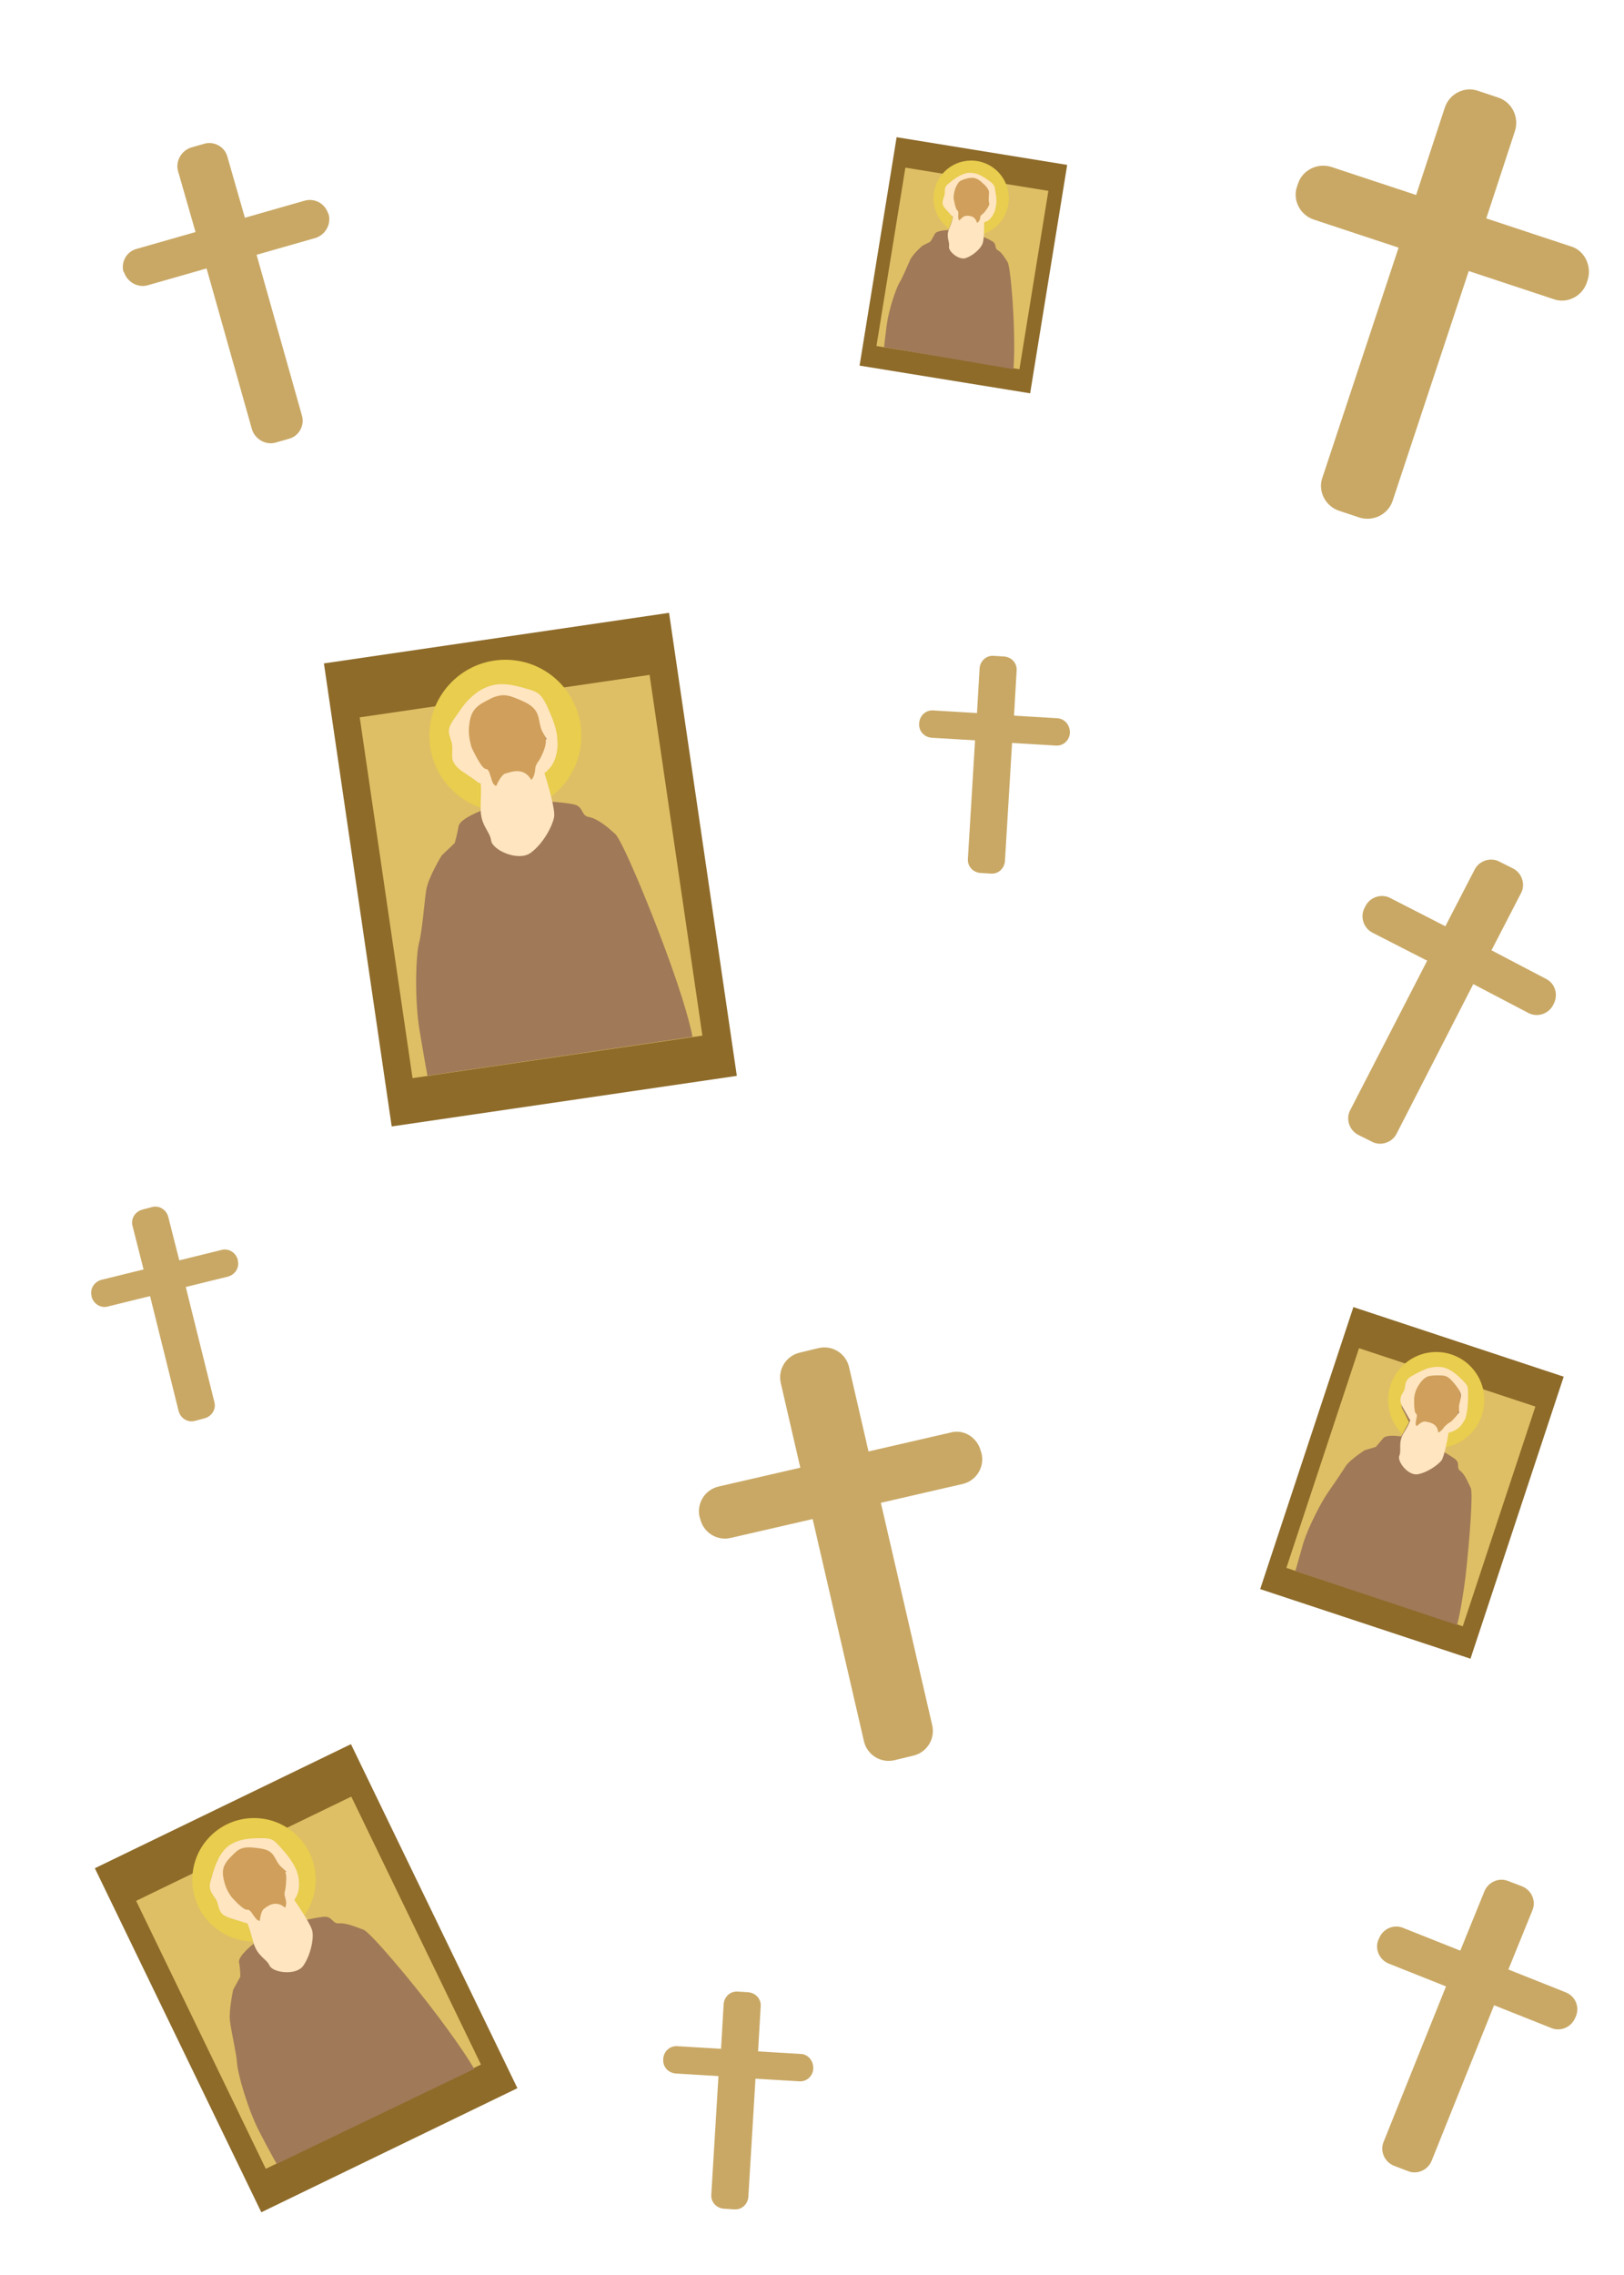 <svg xmlns="http://www.w3.org/2000/svg" viewBox="0 0 250 350"><path fill="#C9A865" d="M244.4 43.1l-.1.3c-.7 2.2-3.1 3.4-5.2 2.6l-13-4.3L214.4 77c-.7 2.2-3.1 3.3-5.2 2.6l-3-1c-2.2-.7-3.4-3.1-2.6-5.2l11.7-35.3-13-4.3c-2.2-.7-3.4-3.1-2.6-5.2l.1-.3c.7-2.2 3.1-3.3 5.2-2.6l13 4.3 4.4-13.4c.7-2.2 3.1-3.4 5.2-2.6l3 1c2.2.7 3.3 3.1 2.6 5.2l-4.4 13.4 13 4.3c2.1.6 3.3 3 2.6 5.2zM36.6 193.8v.1c.3 1.1-.4 2.2-1.5 2.5l-6.5 1.6 4.4 17.7c.3 1.1-.4 2.2-1.5 2.5l-1.5.4c-1.1.3-2.2-.4-2.5-1.5l-4.4-17.7-6.5 1.6c-1.1.3-2.2-.4-2.5-1.5v-.1c-.3-1.1.4-2.2 1.5-2.5l6.5-1.6-1.7-6.7c-.3-1.1.4-2.2 1.5-2.5l1.5-.4c1.1-.3 2.2.4 2.5 1.5l1.7 6.7 6.5-1.6c1.1-.3 2.2.4 2.5 1.5zM125.2 318.2v.1c-.1 1.1-1 2-2.2 1.9l-6.7-.4-1.1 18.2c-.1 1.1-1 2-2.2 1.9l-1.6-.1c-1.1-.1-2-1-1.9-2.2l1.1-18.2-6.6-.4c-1.1-.1-2-1-1.9-2.2v-.1c.1-1.1 1-2 2.2-1.9l6.7.4.4-6.9c.1-1.1 1-2 2.2-1.9l1.6.1c1.1.1 2 1 1.9 2.2l-.4 6.9 6.7.4c1 .1 1.8 1 1.8 2.2zM164.7 112.7v.1c-.1 1.1-1 2-2.2 1.9l-6.7-.4-1.1 18.2c-.1 1.1-1 2-2.2 1.9l-1.6-.1c-1.1-.1-2-1-1.9-2.2l1.1-18.2-6.7-.4c-1.1-.1-2-1-1.9-2.2v-.1c.1-1.1 1-2 2.2-1.9l6.7.4.4-6.9c.1-1.1 1-2 2.2-1.9l1.6.1c1.1.1 2 1 1.9 2.2l-.4 6.9 6.7.4c1.1.1 1.9 1 1.9 2.2zM50.5 32.8l.1.2c.4 1.5-.5 3.1-2 3.6l-9.1 2.6 7 24.8c.4 1.5-.5 3.1-2 3.5l-2.1.6c-1.5.4-3.1-.5-3.6-2l-7-24.8-9.1 2.6c-1.5.4-3.1-.5-3.6-2l-.1-.1c-.4-1.5.5-3.1 2-3.5l9.1-2.6-2.7-9.4c-.4-1.5.5-3.1 2-3.6l2.1-.6c1.5-.4 3.1.5 3.5 2l2.7 9.4 9.1-2.6c1.6-.5 3.2.4 3.7 1.9zM239.2 154.4l-.1.2c-.7 1.4-2.5 2-3.9 1.2l-8.4-4.4-11.8 23c-.7 1.4-2.5 2-3.9 1.2l-2-1c-1.4-.7-2-2.5-1.2-3.9l11.8-22.9-8.4-4.3c-1.4-.7-2-2.5-1.2-3.9l.1-.2c.7-1.4 2.5-2 3.9-1.2l8.4 4.3 4.5-8.7c.7-1.4 2.5-2 3.9-1.2l2 1c1.4.7 2 2.5 1.2 3.9l-4.5 8.7 8.4 4.4c1.4.7 1.9 2.4 1.2 3.8zM242.6 310.2l-.1.2c-.6 1.5-2.3 2.2-3.7 1.6l-8.8-3.5-9.6 23.9c-.6 1.5-2.3 2.2-3.7 1.6l-2.1-.8c-1.5-.6-2.2-2.3-1.6-3.7l9.6-23.9-8.8-3.5c-1.5-.6-2.2-2.3-1.6-3.7l.1-.2c.6-1.5 2.3-2.2 3.7-1.6l8.8 3.5 3.7-9.1c.6-1.5 2.3-2.2 3.7-1.6l2.1.8c1.5.6 2.2 2.3 1.6 3.7l-3.7 9.1 8.8 3.5c1.5.6 2.2 2.2 1.6 3.7zM151 223.3l.1.3c.5 2.1-.8 4.2-2.9 4.7l-12.6 2.9 7.9 34.2c.5 2.1-.8 4.2-2.9 4.7l-2.9.7c-2.1.5-4.2-.8-4.7-2.9l-7.9-34.2-12.6 2.9c-2.1.5-4.2-.8-4.7-2.9l-.1-.3c-.5-2.1.8-4.2 2.9-4.7l12.6-2.9-3-13c-.5-2.1.8-4.2 2.9-4.7l2.9-.7c2.1-.5 4.2.8 4.7 2.9l3 13 12.6-2.9c2.1-.6 4.2.8 4.7 2.9z"/><path fill="#8E6B29" d="M14.6 287.422l39.425-19.089L79.65 321.26l-39.424 19.088z"/><path fill="#DEBF65" d="M20.955 292.438l33.124-16.037 19.96 41.224-33.124 16.038z"/><circle fill="#E8CD4E" cx="39.1" cy="289.2" r="9.5"/><path fill="#A07958" d="M42.6 332.9s-.9-1.5-2.7-5-3.3-8.9-3.4-10.4c-.1-1.6-.9-4.9-1.1-6.6-.2-1.6.5-4.8.5-4.8l1.1-2s0-1.2-.2-2.2 2.3-2.9 2.3-2.9l-.9-3.2-2.8-1c-1.3-.5-2.2-3.2-2.8-4.3s.6-3 .8-4 2.7-2.3 4-2.9c1.3-.6 3.2.4 4.7.7 1.4.3 1.2 1.2 2.4 2.9s1 2.3 1.1 3.3c.1 1.1-.9 2.1-.9 2.1l1.9 2.9s1.5-.4 3.1-.6c1.5-.2 1.4 1.1 2.5 1s2.7.6 3.8 1c1.1.5 7.3 7.8 11.5 13.4s5.5 8 5.5 8l-30.4 14.6z"/><path fill="#D09F5B" d="M44.3 288.7c-.6-2.1-2.2-4-4.3-4.6-2.1-.6-4.6.2-5.8 2.1-1.1 1.8-.7 4.3.4 6.1 1.2 1.8 3 3 4.9 4.1.8.4 1.6.8 2.5.8 1.8-.1 1.7-1.9 2-3.2.5-1.9.8-3.6.3-5.3z"/><path fill="#FFE5C0" d="M43 284c-.4-.4-.7-.8-1.2-1-.5-.2-1.1-.2-1.7-.2-1.5 0-3 .1-4.3.8-1 .5-1.7 1.4-2.2 2.4-.5 1-.8 2-1.1 3.1-.2.6-.3 1.2-.1 1.7.2.6.6 1 .9 1.5.3.6.3 1.3.7 1.9.4.6 1.2.8 1.8 1 .6.2 1.3.4 1.9.6.1 0 .3.1.4.1.3.8.6 1.8.9 2.9.6 2.2 2 2.5 2.5 3.6s4.1 1.6 5.2 0c1.1-1.6 1.6-4 1.4-5.2-.1-.9-1.9-3.6-2.8-4.9.1-.1.2-.3.3-.5.4-.7.5-1.6.4-2.5 0-.5-.2-1-.3-1.4-.6-1.5-1.6-2.7-2.7-3.9zm.9 9.5c-1.5-1.3-2.8-.2-3.3.2s-.6 1.8-.6 1.8c-.7.1-1.3-1.8-1.9-1.7-.6.2-2.5-2-2.5-2-.5-.7-.9-1.5-1.1-2.4-.2-.8-.3-1.6 0-2.3.3-.7.8-1.2 1.3-1.7.3-.3.7-.7 1.1-.9.8-.4 1.7-.3 2.6-.2.8.1 1.6.2 2.2.7.6.5.8 1.3 1.3 1.9.3.4.8.7 1.1 1.1h-.2c.2.3.2 1.1.1 2.1s-.2.8-.2 1.3c0 .6.5 1.1.1 2.1z"/><g><path fill="#8E6B29" d="M208.343 201.091l32.375 10.708-14.35 43.387-32.375-10.707z"/><path fill="#DEBF65" d="M209.206 207.415l27.153 8.98-11.178 33.8-27.153-8.981z"/><circle fill="#E8CD4E" cx="221.1" cy="215.4" r="7.4"/><path fill="#A07958" d="M199.4 241.7s.4-1.3 1.2-4.2c.9-2.9 3-6.7 3.7-7.7s2.2-3.2 2.9-4.3c.7-1 2.9-2.4 2.9-2.4l1.7-.5s.6-.7 1.1-1.3c.5-.7 2.8-.3 2.8-.3l1.2-2.2s-.5-1.1-1-2 .5-3 .8-3.9 2-1.4 2.6-1.8 2.8.2 3.8.5c1.1.4 1.6 2 2.3 2.9.7.9.1 1.3-.2 2.9-.3 1.6-.7 1.8-1.2 2.4-.5.6-1.7.7-1.7.7l-.5 2.6s1.1.6 2.1 1.3.2 1.4.9 1.9 1.2 1.8 1.6 2.6-.2 8.3-.8 13.7c-.7 5.4-1.3 7.4-1.3 7.4l-24.9-8.3z"/><path fill="#D09F5B" d="M224.2 217.9c.8-1.5.9-3.4.1-4.9-.8-1.5-2.7-2.4-4.3-2-1.6.4-2.7 2-3 3.6-.3 1.6 0 3.3.5 4.9.2.7.5 1.3 1 1.8 1.1.9 2-.2 2.8-.7 1.2-.6 2.3-1.4 2.9-2.7z"/><path fill="#FFE5C0" d="M226 214.6c0-.4 0-.9-.1-1.3-.2-.4-.5-.7-.8-1-.8-.8-1.7-1.6-2.8-1.9-.8-.2-1.7-.1-2.5.1-.8.3-1.6.7-2.3 1.1-.4.2-.8.5-1 .9-.2.4-.2.9-.3 1.3-.2.5-.6.9-.6 1.4-.1.5.2 1.1.5 1.6s.5.9.8 1.4c.1.1.1.2.2.3-.2.6-.6 1.3-1.1 2.1-.8 1.5-.2 2.5-.6 3.4-.3.9 1.4 3.1 2.9 2.8s3-1.4 3.6-2.1c.4-.6.9-3 1.1-4.3.1 0 .3 0 .4-.1.6-.2 1.2-.6 1.6-1.1.2-.3.4-.6.6-1 .3-1.1.4-2.3.4-3.6zm-4.6 5.8c-.1-1.5-1.5-1.6-2-1.7-.5-.1-1.3.7-1.3.7-.5-.3.3-1.7-.1-1.9-.4-.2-.3-2.5-.3-2.5.1-.7.3-1.3.7-1.9.3-.5.7-1 1.3-1.3.5-.2 1.1-.2 1.7-.2.4 0 .8 0 1.1.1.6.2 1.1.8 1.5 1.3.4.5.8 1 .9 1.6 0 .6-.2 1.1-.3 1.7v1.2c0-.1-.1-.1-.1-.1-.1.2-.5.7-1 1.2-.6.5-.6.3-.8.6-.5.3-.6.9-1.3 1.2z"/></g><g><path fill="#8E6B29" d="M138.026 21.108l26.257 4.261-5.703 35.141-26.257-4.261z"/><path fill="#DEBF65" d="M139.375 25.791l22.012 3.573-4.453 27.441-22.013-3.572z"/><circle fill="#E8CD4E" cx="149.5" cy="30.5" r="5.8"/><path fill="#A07958" d="M136.1 53.4s.1-1.1.4-3.4 1.4-5.5 1.9-6.4c.5-.8 1.3-2.7 1.7-3.6.4-.9 1.9-2.2 1.9-2.2l1.2-.6s.4-.6.7-1.2 2.1-.6 2.1-.6l.7-1.9s-.5-.8-1-1.4 0-2.3.1-3.1c.1-.8 1.4-1.3 1.8-1.7.4-.4 2.1-.2 3-.1.9.1 1.5 1.3 2.1 2 .6.6.2 1 .2 2.3 0 1.3-.3 1.5-.6 2s-1.2.7-1.2.7l-.1 2.1s.9.3 1.7.8c.8.4.3 1 .9 1.4.6.3 1.1 1.2 1.5 1.8.4.6.9 6.4 1 10.7s-.1 5.8-.1 5.8l-19.9-3.4z"/><path fill="#D09F5B" d="M152.3 32.1c.4-1.3.3-2.7-.5-3.8-.8-1-2.4-1.5-3.6-1-1.2.5-1.9 1.9-1.9 3.2s.4 2.6 1 3.7c.2.5.5 1 1 1.2.9.6 1.5-.4 2.1-.9.8-.6 1.5-1.4 1.9-2.4z"/><path fill="#FFE5C0" d="M153.2 29.3c0-.3-.1-.7-.3-.9-.2-.3-.5-.5-.8-.7-.7-.5-1.5-1-2.4-1.1-.7-.1-1.3.1-1.9.4-.6.3-1.1.7-1.6 1.1-.3.2-.6.5-.7.8-.1.3 0 .7-.1 1.1-.1.4-.3.8-.3 1.2 0 .4.3.8.6 1.1.3.3.5.6.8.9l.2.2c-.1.5-.3 1.1-.6 1.8-.5 1.3.1 1.9 0 2.7-.2.7 1.5 2.2 2.6 1.8s2.2-1.4 2.5-2.1c.3-.5.3-2.4.3-3.4.1 0 .2-.1.3-.1.5-.2.8-.6 1.1-1.1.1-.3.3-.5.3-.8.3-1 .2-1.9 0-2.9zm-2.8 5c-.3-1.2-1.3-1.1-1.7-1.1s-1 .7-1 .7c-.4-.2 0-1.4-.3-1.5s-.6-1.9-.6-1.9c0-.5.1-1.1.3-1.6.2-.4.4-.9.8-1.1.4-.2.8-.3 1.2-.4.3 0 .6-.1.9 0 .5.1.9.4 1.3.8.4.3.7.7.9 1.1.1.4 0 .9 0 1.4 0 .3.1.6.1.9 0-.1-.1-.1-.1 0 0 .2-.3.6-.7 1.1-.4.4-.4.3-.6.6 0 .2 0 .7-.5 1z"/></g><g><path fill="#8E6B29" d="M49.865 102.062l53.13-7.78 10.433 71.236-53.13 7.781z"/><path fill="#DEBF65" d="M55.376 110.362l44.622-6.535 8.129 55.505-44.622 6.535z"/><circle fill="#E8CD4E" cx="77.8" cy="113.2" r="11.7"/><path fill="#A07958" d="M65.8 165.5s-.4-2.1-1.2-6.9c-.8-4.7-.6-11.6-.1-13.5.5-1.9.8-6.1 1.1-8.1.3-2 2.4-5.4 2.4-5.4l2-1.9s.4-1.4.6-2.6c.2-1.2 3.8-2.5 3.8-2.5l.1-4s-1.5-1.1-2.9-2.1-1.4-4.5-1.6-6.1c-.2-1.5 1.8-3.3 2.4-4.4.6-1.1 4-1.7 5.8-1.9 1.8-.3 3.6 1.7 5.2 2.5 1.6.9 1 1.8 1.7 4.2s.3 3 0 4.3c-.3 1.3-1.9 2.1-1.9 2.1l1.1 4.1s2 .1 3.8.4c1.9.3 1.2 1.8 2.6 2 1.4.3 2.9 1.6 4 2.6s5.6 11.8 8.5 19.9c2.9 8.1 3.4 11.3 3.4 11.3l-40.8 6z"/><path fill="#D09F5B" d="M84 114.5c.1-2.7-1.1-5.5-3.3-7s-5.5-1.5-7.5.3c-2 1.7-2.4 4.7-1.7 7.3s2.4 4.7 4.2 6.6c.7.8 1.6 1.6 2.6 1.8 2.2.5 2.6-1.6 3.5-3 1.2-1.9 2.1-3.8 2.2-6z"/><path fill="#FFE5C0" d="M84.2 108.6c-.3-.6-.6-1.2-1.1-1.7-.5-.5-1.2-.7-1.9-.9-1.7-.5-3.5-1-5.3-.6-1.3.3-2.5 1-3.5 2-1 .9-1.7 2.1-2.5 3.2-.4.6-.8 1.2-.8 1.9s.4 1.4.5 2.1c.1.8-.1 1.7.1 2.4.3.8 1 1.4 1.8 1.9.7.5 1.4.9 2 1.4.1.1.3.2.5.2.1 1 0 2.3 0 3.7-.1 2.8 1.4 3.6 1.6 5.1.2 1.5 4.2 3.3 6.1 1.9 1.9-1.4 3.3-4 3.6-5.5.2-1.1-.9-4.9-1.5-6.8.2-.1.4-.2.5-.4.8-.7 1.2-1.7 1.4-2.7.1-.6.2-1.2.1-1.8 0-1.8-.8-3.6-1.6-5.4zM81.8 120c-1.2-2.1-3.2-1.2-4-1-.7.2-1.4 1.9-1.4 1.9-.9-.1-.8-2.6-1.6-2.6-.7 0-2.2-3.3-2.2-3.3-.3-1-.5-2.1-.4-3.2.1-1 .3-2 .9-2.7.6-.7 1.4-1.1 2.2-1.5.5-.3 1.1-.5 1.7-.6 1.1-.2 2.1.3 3.1.7.9.4 1.8.8 2.4 1.7.5.8.5 1.8.8 2.7.2.6.6 1.1.9 1.7-.1-.1-.2-.1-.2 0 .1.4-.1 1.4-.6 2.4-.5 1.1-.6.9-.8 1.4-.4.6 0 1.4-.8 2.4z"/></g></svg>